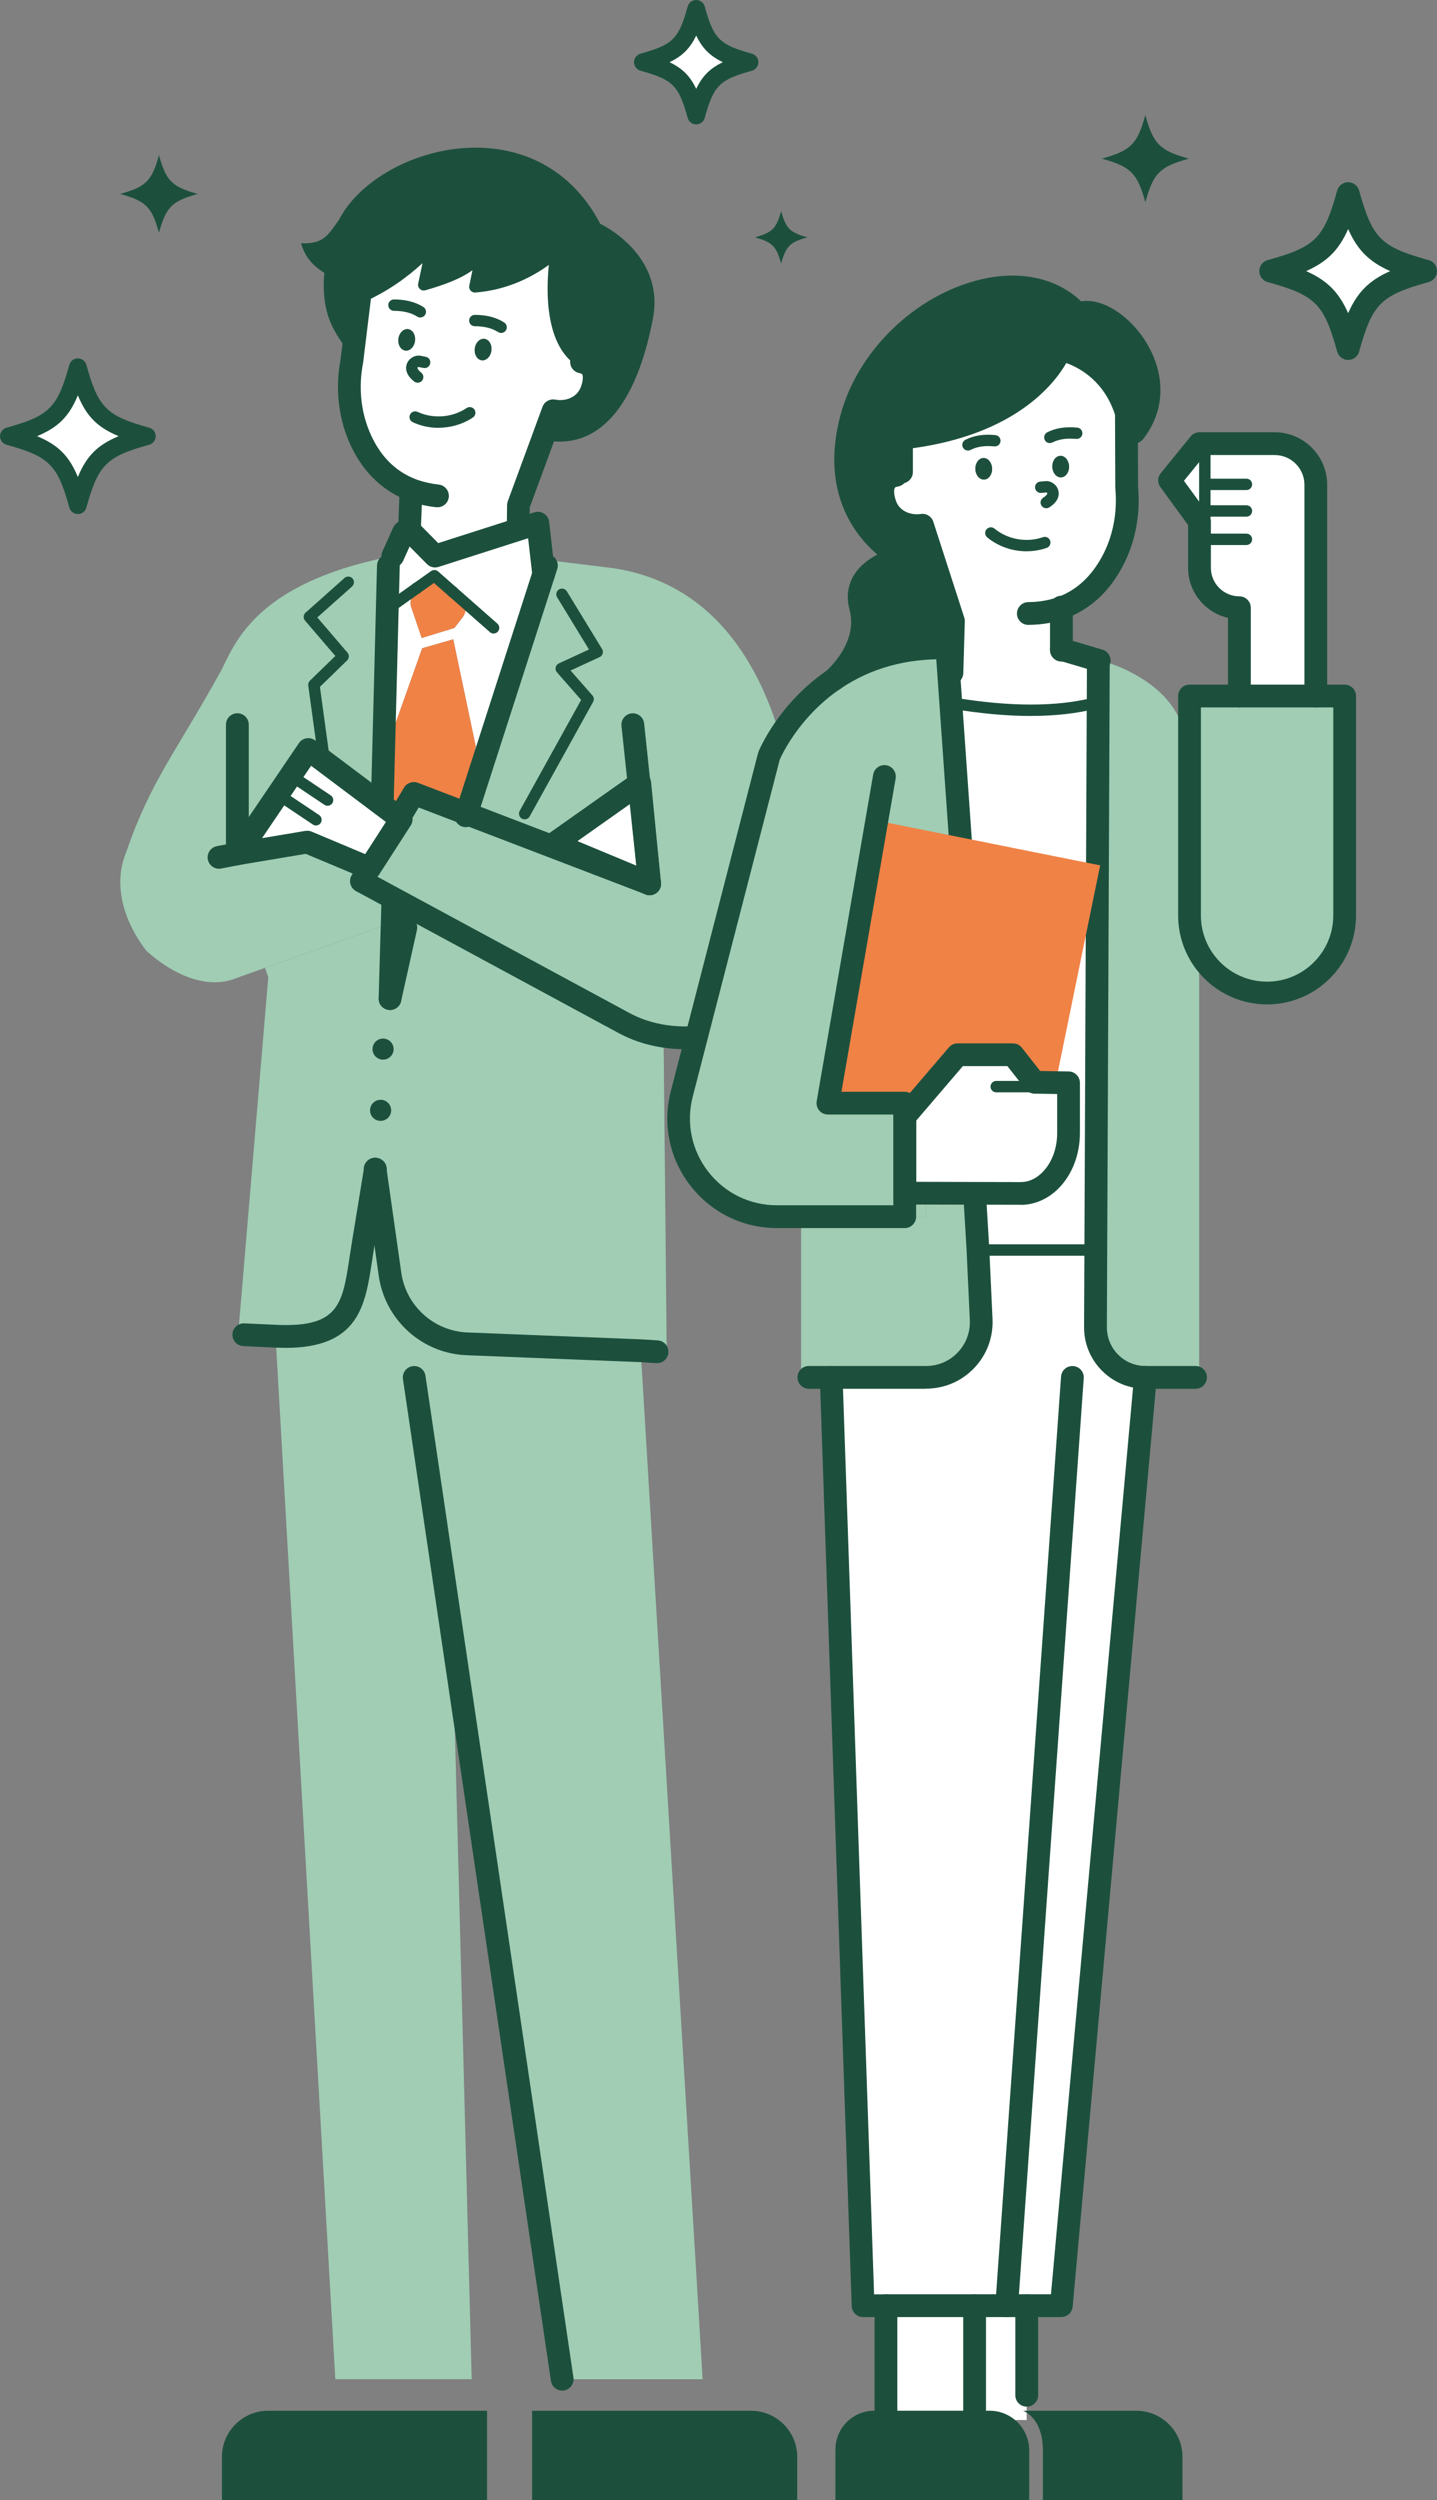<?xml version="1.0" encoding="UTF-8"?>
<svg id="_レイヤー_2" data-name="レイヤー 2" xmlns="http://www.w3.org/2000/svg" viewBox="0 0 315.22 548.24">
  <rect x="0" y="0" width="315.22" height="548.24" fill="#808080" stroke="none"/>
  <defs>
    <style>
      .cls-1 {
        fill: #1d503d;
      }

      .cls-1, .cls-2, .cls-3, .cls-4, .cls-5 {
        stroke-width: 0px;
      }

      .cls-2 {
        fill: #1c503d;
      }

      .cls-3 {
        fill: #a0cdb4;
      }

      .cls-4 {
        fill: #f08246;
      }

      .cls-5 {
        fill: #fff;
      }
    </style>
  </defs>
  <g id="_イラスト" data-name="イラスト">
    <g>
      <g>
        <g>
          <path class="cls-3" d="m102.34,178.43l16.92-52.52.61-1.89,1.14-1.07s13.2,1.6,13.57,1.66c35.34,5.36,42.46,48.56,41.23,80.62-.65,16.7-16.5,24.18-30.26,22.01-3.05-.48-6-1.43-8.65-2.87l-50.37-27.22-7.26-3.92,1.7-2.84.1.04,6.93-10.77-.42-.32,1.8-3.01,12.1,1.82v-.04s.87.32.87.32Zm40.15,15.39l-2.16-22.07-.16.11-18.65,13.18,15,6.17,5.98,2.61Z"/>
          <path class="cls-2" d="m174.88,538.79v9.46h-58.16v-19.59h48.02c5.6,0,10.14,4.54,10.14,10.13Z"/>
          <path class="cls-3" d="m99.24,358.71l4.23,163.03h-29.91l-13.02-227.1.07-1.61h.24c17.03.68,16.83-8.12,18.73-19.76l2.72-16.72,3.24,22.87c1.21,8.51,8.31,14.93,16.89,15.28l38.12,1.51,13.58,225.54h-30.83l-24.08-163.03Z"/>
          <path class="cls-3" d="m82.31,256.55l-2.72,16.72c-1.9,11.64-1.7,20.45-18.73,19.77h-.24s-8.38-.34-8.38-.34l6.61-78.4-.73-2.04,27.92-9.93.13-4.51.37-.68,50.37,27.22c2.66,1.43,5.6,2.39,8.65,2.87h0s.69,69.2.69,69.2l-5.67-.23-38.12-1.51c-8.58-.35-15.69-6.77-16.89-15.28l-3.24-22.87Zm4.02-26.39c.05-1.27-.94-2.34-2.21-2.39-1.27-.05-2.35.93-2.39,2.21-.05,1.27.93,2.34,2.21,2.39,1.27.05,2.34-.93,2.39-2.21Zm-.53,13.42c.04-1.27-.94-2.35-2.21-2.4-1.27-.04-2.34.94-2.39,2.21s.94,2.34,2.21,2.39c1.27.05,2.35-.94,2.4-2.21Z"/>
          <path class="cls-2" d="m131.7,49.1s14.18,6.56,11.54,20.68c-2.78,14.83-9.41,28.69-22.82,26.91l-1.32-.49,2.25-6.13c3.23.61,7.03-.68,8.4-4.33.76-2.02.97-4.29-.38-5.54-.43-.4-1.02-.7-1.8-.85-9.07-5.32-5.51-24.25-5.51-24.25-3.91,3.59-10.32,7.21-17.91,7.79l1.55-7.56c-2.36,3.8-7.83,5.7-12.77,7.12l1.8-8.43c-4.01,3.97-8.46,8.01-15.86,11.27l-1.7,13.89c-1.32-4.57-7.06-7.28-6.03-19.34-3.32-2.11-4.36-4.1-5.11-6.5,5.1.26,6.03-2.04,8.29-5.06,8.26-16.22,43.32-26,57.37.82Z"/>
          <polygon class="cls-5" points="140.34 171.74 142.5 193.81 140.17 171.85 140.34 171.74"/>
          <polygon class="cls-5" points="140.17 171.85 142.5 193.81 136.52 191.2 121.52 185.03 140.17 171.85"/>
          <path class="cls-5" d="m90.31,107.43c-6.19-2.36-9.65-7.2-11.59-11.87-2.13-5.17-2.59-10.89-1.55-16.37l1.7-13.89c7.4-3.26,11.85-7.3,15.86-11.27l-1.8,8.43c4.94-1.42,10.4-3.32,12.77-7.12l-1.55,7.56c7.59-.58,14-4.2,17.91-7.79,0,0-3.56,18.93,5.51,24.25.79.15,1.38.45,1.8.85,1.35,1.25,1.13,3.52.38,5.54-1.38,3.64-5.17,4.94-8.4,4.33l-2.25,6.13-5.36,14.59-.04,3.75.45,1.4-18.7,5.98-5.63-5.69.29-7.32.21-1.49Zm17.48-30.54c.17-1.3-.52-2.45-1.53-2.58-1.01-.13-1.96.82-2.12,2.12-.16,1.3.52,2.45,1.52,2.58,1.01.13,1.96-.82,2.13-2.12Zm-16.75-2.13c.16-1.3-.52-2.45-1.52-2.58-1.01-.13-1.96.82-2.13,2.12s.52,2.45,1.53,2.58c1.01.13,1.96-.82,2.12-2.12Z"/>
          <path class="cls-5" d="m101.98,132.15c-.38-1.15-1.3-2.11-2.66-2.35h-.02s-4.03-3.56-4.03-3.56l-1.14.81c-.99.22-1.97.98-2.73,1.94,0,0,0,0,0,.01-.99,1.25-1.57,2.84-1.24,3.99l2.35,6.92,7.18-2.21,1.86-2.41c.66-.93.78-2.1.44-3.14Zm17.28-6.24l-16.92,52.52-.86-.32,2.88-14.44-4.94-23.47-6.81,1.96-8.12,22.87-.61,10.48,1.32-51.43-.37-1.85c.43-.09.88-.18,1.32-.26l2.37-5.26,1.28-.45,5.63,5.69,18.7-5.98,3.85-1.23,1.27,11.19Z"/>
          <path class="cls-2" d="m106.27,74.31c1.02.13,1.7,1.28,1.53,2.58-.16,1.3-1.12,2.24-2.13,2.12-1-.13-1.69-1.28-1.52-2.58.16-1.3,1.11-2.25,2.12-2.12Z"/>
          <path class="cls-2" d="m106.84,528.66v19.59h-58.16v-9.46c0-5.59,4.54-10.13,10.14-10.13h48.02Z"/>
          <polygon class="cls-4" points="99.42 140.19 104.36 163.66 101.48 178.1 90.77 174 89.38 176.32 83.88 175.5 84.49 165.02 92.61 142.15 99.42 140.19"/>
          <path class="cls-4" d="m101.98,132.15c.34,1.04.22,2.21-.44,3.14l-1.86,2.41-7.18,2.21-2.35-6.92c-.33-1.15.26-2.74,1.24-3.99,0,0,0,0,0-.01l2.73-1.94c.33-.08.67-.1.99-.04l4.18,2.77h.02s2.66,2.36,2.66,2.36Z"/>
          <path class="cls-1" d="m101.98,132.15l-2.66-2.35c1.36.24,2.29,1.2,2.66,2.35Z"/>
          <polygon class="cls-1" points="101.48 178.1 101.48 178.14 89.38 176.32 90.77 174 101.48 178.1"/>
          <path class="cls-5" d="m99.3,129.79l-4.18-2.77c-.32-.06-.66-.04-.99.04l1.14-.81,4.03,3.55Z"/>
          <path class="cls-1" d="m94.13,127.05l-2.73,1.94c.76-.96,1.74-1.71,2.73-1.94Z"/>
          <path class="cls-2" d="m89.52,72.18c1,.13,1.69,1.28,1.52,2.58-.16,1.3-1.11,2.24-2.12,2.12-1.01-.13-1.69-1.29-1.53-2.58s1.12-2.24,2.13-2.12Z"/>
          <polygon class="cls-5" points="89.38 176.32 87.58 179.33 83.38 176.17 83.88 175.5 89.38 176.32"/>
          <polygon class="cls-5" points="88 179.65 81.07 190.41 80.98 190.38 87.58 179.33 88 179.65"/>
          <polygon class="cls-5" points="71.17 167.01 83.38 176.17 87.58 179.33 80.98 190.38 67.37 184.67 52.36 187.18 52.13 187.22 67.64 164.36 71.17 167.01"/>
          <path class="cls-3" d="m71.17,167.01l-3.52-2.65-15.51,22.86.23-.04,15.01-2.52,13.61,5.71-1.7,2.84,7.26,3.92-.37.68-.13,4.51-27.92,9.93-6.1,2.17c-6.72,2.85-14.37-.93-19.8-5.81,0,0-9.25-10.65-4.47-21.94,5.29-15.46,11.07-22.03,20.84-39.79,3.13-6.31,7.92-18.82,36.25-24.68l.37,1.85-1.32,51.43-.51.68-12.21-9.17Z"/>
          <path class="cls-2" d="m84.12,227.76c1.27.05,2.26,1.12,2.21,2.39s-1.12,2.26-2.39,2.21c-1.27-.05-2.26-1.12-2.21-2.39.04-1.27,1.12-2.26,2.39-2.21Z"/>
          <path class="cls-2" d="m83.58,241.18c1.27.05,2.26,1.13,2.21,2.4-.05,1.27-1.13,2.26-2.4,2.21-1.27-.05-2.26-1.12-2.21-2.39s1.13-2.26,2.39-2.21Z"/>
        </g>
        <g>
          <path class="cls-2" d="m95.97,111.24c-.09,0-.18,0-.27-.01-1.98-.21-3.86-.62-5.59-1.22l-.64-.23c-5.89-2.25-10.39-6.83-13.05-13.26-2.27-5.48-2.85-11.61-1.71-17.71l1.69-13.81c.17-1.37,1.41-2.34,2.78-2.18,1.37.17,2.34,1.41,2.18,2.78l-1.7,13.89c0,.05-.02.11-.03.16-.99,5.18-.5,10.35,1.4,14.95,2.16,5.21,5.58,8.74,10.17,10.49l.56.2c1.35.46,2.86.79,4.47.97,1.37.15,2.36,1.38,2.22,2.75-.14,1.28-1.22,2.23-2.48,2.23Z"/>
          <path class="cls-2" d="m92.21,69.63c-.23,0-.46-.06-.67-.19-1.36-.86-2.99-1.26-5.13-1.28-.69,0-1.24-.57-1.24-1.26,0-.69.58-1.24,1.26-1.24,2.59.02,4.7.56,6.44,1.66.58.37.76,1.14.39,1.72-.24.38-.64.58-1.06.58Z"/>
          <path class="cls-2" d="m109.93,73.01c-.23,0-.46-.06-.67-.19-1.36-.86-2.98-1.27-5.11-1.28-.69,0-1.25-.56-1.24-1.25,0-.69.56-1.24,1.25-1.24h0c2.58,0,4.69.55,6.44,1.67.58.37.75,1.14.38,1.72-.24.37-.64.58-1.05.58Z"/>
          <path class="cls-2" d="m96.2,93.82c-1.94,0-3.88-.4-5.65-1.23-.63-.29-.9-1.03-.61-1.66.29-.63,1.03-.9,1.66-.61,3.42,1.59,7.64,1.26,10.75-.84.57-.38,1.35-.23,1.73.34.38.57.23,1.35-.34,1.73-2.22,1.49-4.89,2.26-7.56,2.26Z"/>
          <path class="cls-2" d="m91.62,83.93c-.27,0-.54-.09-.77-.27-2.25-1.76-1.82-3.43-1.53-4.06.51-1.12,1.77-1.8,2.94-1.58l1.13.22c.68.13,1.12.79.98,1.47-.13.68-.79,1.12-1.47.98l-1.13-.22s-.17.09-.19.18c-.03.11.12.51.81,1.05.54.43.64,1.21.21,1.75-.25.31-.61.48-.98.48Z"/>
          <path class="cls-2" d="m142.5,196.31c-1.26,0-2.34-.95-2.48-2.23l-3.69-34.9c-.15-1.37.85-2.6,2.22-2.75,1.38-.14,2.6.85,2.75,2.22l3.69,34.9c.15,1.37-.85,2.6-2.22,2.75-.09,0-.18.01-.27.01Z"/>
          <path class="cls-2" d="m102.19,181.4c-.25,0-.51-.04-.77-.12-1.31-.42-2.03-1.83-1.61-3.14l17.68-54.89c.42-1.31,1.83-2.03,3.14-1.61,1.31.42,2.03,1.83,1.61,3.14l-17.68,54.88c-.34,1.06-1.32,1.73-2.38,1.73Z"/>
          <path class="cls-2" d="m113.69,117.05h-.03c-1.38-.02-2.48-1.15-2.47-2.53l.04-3.75c0-.28.06-.57.15-.83l7.62-20.72c.42-1.15,1.61-1.82,2.81-1.59,2.05.39,4.68-.31,5.6-2.76.58-1.55.5-2.61.26-2.83-.1-.09-.3-.17-.56-.22-1.36-.25-2.25-1.56-2-2.91.25-1.36,1.55-2.25,2.91-2,1.21.23,2.24.72,3.05,1.47,1.93,1.8,2.3,4.8,1.01,8.24-1.61,4.27-5.48,6.04-9.05,6.09l-6.82,18.54-.04,3.32c-.02,1.37-1.13,2.47-2.5,2.47Z"/>
          <path class="cls-2" d="m89.82,118.74s-.07,0-.1,0c-1.38-.05-2.45-1.21-2.4-2.59l.29-7.32c.05-1.38,1.21-2.46,2.59-2.4,1.38.05,2.45,1.21,2.4,2.59l-.29,7.32c-.05,1.34-1.16,2.4-2.49,2.4Z"/>
          <path class="cls-2" d="m86.16,124.45c-.34,0-.69-.07-1.02-.22-1.26-.57-1.82-2.04-1.25-3.3l2.37-5.26c.57-1.26,2.04-1.82,3.3-1.25,1.26.57,1.82,2.04,1.25,3.3l-2.37,5.26c-.42.92-1.33,1.47-2.28,1.47Z"/>
          <path class="cls-2" d="m48.04,190.51c-1.17,0-2.22-.83-2.45-2.03-.26-1.35.63-2.66,1.98-2.92l4.32-.83c1.35-.26,2.66.63,2.92,1.98.26,1.35-.63,2.66-1.98,2.92l-4.32.83c-.16.03-.32.05-.48.05Z"/>
          <path class="cls-2" d="m85.55,221.48s-.05,0-.07,0c-1.38-.04-2.46-1.19-2.42-2.57l.61-21.16c.04-1.38,1.19-2.47,2.57-2.42,1.38.04,2.46,1.19,2.42,2.57l-.61,21.16c-.04,1.35-1.15,2.43-2.49,2.43Z"/>
          <path class="cls-2" d="m62.57,295.57c-.59,0-1.19-.01-1.81-.04h-.22s-7.17-.34-7.17-.34c-1.38-.06-2.44-1.23-2.38-2.61.06-1.38,1.23-2.45,2.61-2.38l7.33.34c13.42.53,14.2-4.61,15.75-14.84.14-.92.28-1.87.44-2.83l2.76-16.91c.24-1.36,1.53-2.27,2.89-2.03,1.36.24,2.27,1.53,2.03,2.89l-.03.17-2.72,16.69c-.15.95-.29,1.87-.43,2.78-1.49,9.83-2.89,19.12-19.04,19.12Z"/>
          <path class="cls-2" d="m85.56,221.48c-.18,0-.36-.02-.55-.06-1.35-.3-2.19-1.63-1.89-2.98l3.47-15.58c.3-1.35,1.64-2.19,2.98-1.89,1.35.3,2.19,1.63,1.89,2.98l-3.47,15.58c-.26,1.16-1.29,1.95-2.43,1.95Z"/>
          <path class="cls-2" d="m144.14,298.93c-.05,0-.11,0-.16,0l-3.57-.23-38.06-1.51c-9.79-.39-17.89-7.72-19.27-17.42l-3.27-23.08c-.17-1.37.79-2.62,2.16-2.79,1.37-.17,2.62.79,2.79,2.16l.02.18,3.24,22.83c1.04,7.31,7.15,12.83,14.52,13.13l38.12,1.51,3.63.23c1.38.09,2.42,1.27,2.33,2.65-.08,1.32-1.18,2.34-2.49,2.34Z"/>
          <path class="cls-2" d="m83.88,177.99s-.04,0-.07,0c-1.38-.04-2.47-1.18-2.43-2.56l1.32-51.43c.04-1.38,1.18-2.47,2.56-2.43,1.38.04,2.47,1.18,2.43,2.56l-1.32,51.43c-.04,1.36-1.15,2.43-2.49,2.43Z"/>
          <path class="cls-2" d="m71.17,168.25c-.61,0-1.15-.45-1.24-1.08l-2.31-16.84c-.05-.39.08-.79.37-1.07l5.57-5.41-6.65-7.76c-.44-.52-.39-1.29.12-1.74l8.54-7.6c.51-.46,1.3-.41,1.76.1s.41,1.3-.1,1.76l-7.62,6.79,6.61,7.72c.43.5.4,1.25-.08,1.71l-5.96,5.79,2.22,16.22c.09.68-.38,1.31-1.07,1.41-.06,0-.11.01-.17.01Z"/>
          <path class="cls-2" d="m115.09,179.68c-.21,0-.41-.05-.6-.16-.6-.33-.82-1.09-.49-1.7l13.48-24.33-5.31-6.06c-.26-.3-.36-.7-.28-1.08s.34-.71.7-.87l6.61-3.05-6.99-11.45c-.36-.59-.17-1.36.41-1.72.59-.36,1.36-.17,1.72.41l7.73,12.65c.19.3.23.67.13,1.01-.1.34-.35.62-.67.77l-6.37,2.94,4.79,5.46c.35.4.41.97.15,1.43l-13.91,25.1c-.23.41-.65.64-1.09.64Z"/>
          <path class="cls-2" d="m85.57,134.38c-.39,0-.78-.18-1.02-.53-.4-.56-.27-1.34.3-1.74l5.82-4.13c.56-.4,1.34-.27,1.74.3.4.56.27,1.34-.3,1.74l-5.82,4.13c-.22.16-.47.23-.72.23Z"/>
          <path class="cls-2" d="m99.3,131.04c-.29,0-.59-.1-.82-.31l-3.29-2.89-3.06,2.17c-.56.4-1.34.27-1.74-.3-.4-.56-.27-1.34.3-1.74l3.87-2.74c.47-.33,1.11-.3,1.55.08l4.03,3.55c.52.46.57,1.24.11,1.76-.25.28-.59.42-.94.42Z"/>
          <path class="cls-2" d="m108.28,138.93c-.29,0-.59-.1-.82-.31l-8.96-7.88c-.52-.46-.57-1.24-.11-1.76.46-.52,1.25-.57,1.76-.11l8.95,7.88c.52.46.57,1.24.11,1.76-.25.28-.59.42-.94.42Z"/>
          <path class="cls-2" d="m119.26,128.41c-1.25,0-2.33-.94-2.48-2.21l-.93-8.17-19.65,6.29c-.89.29-1.87.05-2.54-.62l-5.63-5.69c-.97-.98-.96-2.56.02-3.53.98-.97,2.56-.96,3.53.02l4.55,4.6,21.09-6.75c.71-.23,1.49-.12,2.12.28.63.41,1.04,1.07,1.12,1.81l1.27,11.19c.16,1.37-.83,2.61-2.2,2.76-.1.01-.19.02-.29.02Z"/>
          <path class="cls-2" d="m99.32,131.05c-.24,0-.48-.07-.69-.21-.57-.38-.74-1.17-.36-1.74s1.15-.74,1.72-.35h.02c.57.4.73,1.17.35,1.75-.24.36-.64.56-1.04.56Z"/>
          <path class="cls-2" d="m91.39,130.25c-.69,0-1.25-.56-1.25-1.25,0-.19.04-.37.12-.54.2-.43.63-.72,1.13-.72.69,0,1.25.56,1.25,1.25,0,.19-.04.37-.12.54-.2.43-.63.72-1.13.72Z"/>
          <path class="cls-2" d="m150.3,230.09c-1.71,0-3.43-.13-5.14-.4-3.4-.53-6.58-1.59-9.45-3.14l-57.62-31.14c-.6-.32-1.04-.88-1.22-1.54-.18-.66-.08-1.36.27-1.94l1.7-2.84c.71-1.18,2.24-1.57,3.42-.86,1.18.71,1.57,2.24.86,3.42l-.36.6,55.33,29.9c2.37,1.28,5.01,2.15,7.85,2.6,7.47,1.18,15.07-.71,20.35-5.04,4.37-3.59,6.8-8.64,7.03-14.6.05-1.38,1.2-2.45,2.59-2.4,1.38.05,2.45,1.21,2.4,2.59-.29,7.43-3.35,13.74-8.85,18.26-5.13,4.22-12.03,6.52-19.16,6.52Z"/>
          <path class="cls-2" d="m142.5,196.31c-.3,0-.6-.05-.89-.17l-49.77-19.06-2.11,3.53c-.71,1.18-2.24,1.57-3.42.86-1.18-.71-1.57-2.24-.87-3.42l3.19-5.34c.62-1.04,1.9-1.48,3.04-1.05l51.73,19.82c1.29.49,1.93,1.94,1.44,3.22-.38.99-1.33,1.6-2.33,1.6Z"/>
          <path class="cls-2" d="m81.07,192.91c-.3,0-.6-.05-.9-.17l-.1-.04-13.01-5.46-14.54,2.44c-.98.16-1.97-.28-2.5-1.12s-.52-1.92.04-2.74l15.51-22.86c.38-.57.98-.95,1.66-1.06.67-.11,1.36.06,1.91.47l19.94,14.97s0,0,0,0l.42.32c1.04.79,1.3,2.25.6,3.35l-6.93,10.77c-.47.73-1.27,1.15-2.1,1.15Zm-13.7-10.74c.33,0,.66.07.97.19l11.77,4.94,4.54-7.05-16.41-12.32-10.76,15.87,9.48-1.59c.14-.02.27-.03.41-.03Z"/>
          <path class="cls-2" d="m142.5,196.31c-.34,0-.68-.07-1-.21l-5.98-2.61-14.95-6.15c-.84-.35-1.43-1.12-1.53-2.03-.1-.91.3-1.79,1.04-2.32l18.85-13.31c.73-.5,1.67-.57,2.46-.2s1.34,1.14,1.43,2.02l2.16,22.07c.09.88-.3,1.74-1.02,2.26-.43.32-.95.48-1.47.48Zm-15.83-11.86l12.93,5.38-1.33-13.57-11.6,8.2Z"/>
          <path class="cls-2" d="m71.85,176.7c-.24,0-.48-.07-.69-.21l-7.53-5.04c-.57-.38-.73-1.16-.34-1.73.38-.57,1.16-.73,1.73-.34l7.53,5.04c.57.38.73,1.16.34,1.73-.24.36-.64.55-1.04.55Z"/>
          <path class="cls-2" d="m69.31,181.02c-.24,0-.48-.07-.69-.21l-7.53-5.04c-.57-.38-.73-1.16-.34-1.73.38-.57,1.16-.73,1.73-.34l7.53,5.04c.57.38.73,1.16.34,1.73-.24.36-.64.55-1.04.55Z"/>
          <path class="cls-2" d="m123.32,524.24c-1.22,0-2.28-.89-2.47-2.13l-32.46-219.69c-.2-1.36.74-2.63,2.1-2.83,1.37-.2,2.63.74,2.84,2.1l32.46,219.69c.2,1.36-.74,2.63-2.11,2.84-.12.02-.25.03-.37.03Z"/>
          <path class="cls-2" d="m127.58,80.61c-.21,0-.43-.06-.63-.17-7.42-4.35-7.16-16.5-6.55-22.35-3.31,2.42-8.85,5.5-16.14,6.06-.39.03-.77-.13-1.03-.42s-.37-.69-.29-1.08l.7-3.39c-2.8,2.02-6.55,3.31-10.34,4.4-.42.12-.88.01-1.2-.29-.32-.3-.46-.74-.37-1.17l.95-4.48c-3.39,3.08-7.44,6.13-13.29,8.71-.63.28-1.37,0-1.65-.64s0-1.37.64-1.65c7.24-3.19,11.62-7.19,15.48-11.01.39-.39.99-.47,1.48-.21.48.26.74.82.62,1.36l-1.36,6.37c4.3-1.35,8.25-3.09,10.05-5.97.32-.51.96-.72,1.52-.5.56.22.88.82.76,1.41l-1.21,5.88c5.64-.8,11.33-3.46,15.5-7.28.4-.36.98-.43,1.45-.17.47.26.72.79.62,1.32-.03.18-3.29,18.13,4.92,22.95.59.35.79,1.11.45,1.71-.23.4-.65.62-1.08.62Z"/>
        </g>
        <path class="cls-2" d="m52.07,189.2c-1.38,0-2.5-1.12-2.5-2.5v-27.79c0-1.38,1.12-2.5,2.5-2.5s2.5,1.12,2.5,2.5v27.79c0,1.38-1.12,2.5-2.5,2.5Z"/>
      </g>
      <g>
        <g>
          <path class="cls-3" d="m294.96,152.63v48.12c0,9.4-7.62,17.01-17.01,17.01-5.87,0-11.05-2.97-14.11-7.5-1.83-2.72-2.91-5.99-2.91-9.51v-48.12h34.02Z"/>
          <path class="cls-5" d="m288.64,106.31v46.32h-16.76v-19.36c-4.83,0-8.75-3.92-8.75-8.75v-10.18l-6.56-8.98,6.56-8.06h16.5c4.98,0,9.01,4.04,9.01,9.02Z"/>
          <path class="cls-3" d="m263.05,210.26v91.79h-12.58c-6.08,0-10.99-4.94-10.97-11.02l.07-16.91.52-119.94.04-8.99.2-.68,1.1.32s17.5,4.27,18.71,18.21v37.7c0,3.52,1.07,6.8,2.91,9.51Z"/>
          <path class="cls-5" d="m220.83,505.63h-31.5l-6.99-203.57h20.82c6.89,0,12.4-5.76,12.08-12.66l-.7-15.19,1.91-.09h23.92l-.07,16.91c-.02,6.09,4.89,11.02,10.97,11.02l-18.44,203.57h-12Z"/>
          <path class="cls-2" d="m207.72,142.08c-10.74-.28-18.87,2.88-24.85,6.96.81-.71,8.19-7.48,5.89-15.97-2.28-8.43,8.99-10.78,8.99-10.78,0,0-16.93-8.14-11.02-30.52,6.16-23.3,36.49-37.62,49.69-22.85,6.31-3.36,22.57,12.58,12.36,25.83h-1.68s-.01-4.14-.01-4.14h0c-3.66-12.13-14.52-13.97-14.52-13.97,0,0-6,16.29-34.83,19.43v7.44l-1.2.71c-.79.12-1.39.39-1.83.77-1.4,1.2-1.27,3.47-.6,5.52,1.23,3.7,4.97,5.14,8.23,4.66l6.79,21.01-.16,5.55v.39s-.17,0-.17,0c-.37-.01-.74-.03-1.1-.04Z"/>
          <path class="cls-5" d="m232.83,133.3v8.76l8.3,2.45-.2.68-.04,8.99h-.64c-9.29,2.33-19.99,1.89-31.44,0h-.24s-.85-12.1-.85-12.1c.36,0,.73.02,1.1.04h.15s.01-.38.01-.38l.16-5.55-6.79-21.01c-3.25.49-7-.96-8.23-4.66-.68-2.05-.8-4.32.6-5.52.44-.38,1.04-.65,1.83-.77l1.2-.71v-7.44c28.83-3.14,34.83-19.43,34.83-19.43,0,0,10.85,1.84,14.52,13.97h0v4.14s.06,12.2.06,12.2c.5,5.56-.51,11.21-3.13,16.14-2.19,4.1-5.68,8.21-11.19,10.21Zm-.09-28.62c1.02-.03,1.81-1.11,1.77-2.42-.04-1.3-.89-2.34-1.91-2.31s-1.8,1.11-1.77,2.41c.04,1.31.89,2.35,1.91,2.32Zm-16.87.49c1.01-.03,1.8-1.11,1.77-2.41-.04-1.31-.89-2.35-1.91-2.32-1.02.03-1.81,1.11-1.77,2.42.03,1.3.88,2.34,1.91,2.31Z"/>
          <path class="cls-5" d="m240.89,154.18l-.52,119.94h-23.92l-1.91.09-.74-16.11h0s15.56-5.39,15.56-5.39l-8.1-24.31-3.84,3.55,9.57-37.28-15.86-4.07h0s-2.55-36.39-2.55-36.39h.24c11.45,1.88,22.15,2.32,31.44-.01h.64Z"/>
          <path class="cls-2" d="m234.51,102.27c.04,1.31-.76,2.39-1.77,2.42s-1.87-1.01-1.91-2.32c-.03-1.3.76-2.38,1.77-2.41s1.87,1.01,1.91,2.31Z"/>
          <path class="cls-2" d="m217.63,102.76c.04,1.3-.76,2.38-1.77,2.41-1.02.03-1.88-1.01-1.91-2.31-.04-1.31.75-2.39,1.77-2.42,1.02-.03,1.87,1.01,1.91,2.32Z"/>
          <path class="cls-3" d="m215.24,289.4c.32,6.89-5.19,12.66-12.08,12.66h-27.43v-35.24h27.38v-22.02h.45v16.85l10.24-3.55.74,16.11.7,15.19Z"/>
          <polygon class="cls-5" points="220.83 505.63 213.79 505.63 194.34 505.63 194.34 528.66 194.34 530.69 221.15 530.69 225.21 530.69 225.21 505.63 220.83 505.63"/>
          <path class="cls-3" d="m191.42,185.53l-9.76,56.39h21.44v24.89h-32.65c-14.09,0-24.39-13.3-20.87-26.94l19.12-74.08s3.91-9.7,14.08-16.69c.03-.02.05-.04.07-.06,5.98-4.08,14.11-7.24,24.85-6.96l.85,12.11,2.55,36.39h0s-19.71-5.06-19.71-5.06Z"/>
          <path class="cls-2" d="m225.77,548.24h-42.51v-11.07c0-4.71,3.81-8.52,8.52-8.52h25.28c4.81,0,8.71,3.9,8.71,8.71v10.88Z"/>
          <path class="cls-2" d="m259.39,538.79v9.46h-30.62v-10.84c0-7.38-4.37-8.75-4.37-8.75h24.86c5.6,0,10.13,4.54,10.13,10.13Z"/>
        </g>
        <g>
          <path class="cls-2" d="m225.58,137.04c-1.37,0-2.49-1.1-2.5-2.48-.01-1.38,1.1-2.51,2.48-2.52,1.59-.01,3.13-.19,4.57-.53.63-.15,1.25-.34,1.83-.55,4.14-1.5,7.45-4.54,9.85-9.04,2.34-4.39,3.32-9.49,2.85-14.75,0-.07,0-.14-.01-.21l-.06-16.34c0-1.38,1.11-2.5,2.49-2.51,1.41-.03,2.5,1.11,2.51,2.49l.06,16.24c.54,6.19-.65,12.22-3.43,17.43-3,5.62-7.22,9.45-12.55,11.38-.76.28-1.57.52-2.4.72-1.81.43-3.72.65-5.68.66h-.02Z"/>
          <path class="cls-2" d="m230.3,97.17c-.46,0-.9-.25-1.12-.69-.31-.62-.06-1.37.55-1.68,1.86-.94,3.95-1.27,6.57-1.03.69.06,1.19.67,1.13,1.35-.06.69-.67,1.19-1.35,1.13-2.13-.19-3.79.06-5.22.78-.18.09-.37.13-.56.13Z"/>
          <path class="cls-2" d="m212.33,98.8c-.46,0-.89-.25-1.11-.68-.31-.61-.07-1.37.55-1.68,1.86-.94,4.01-1.28,6.58-1.03.69.07,1.19.68,1.12,1.36-.07.69-.67,1.19-1.36,1.12-2.11-.2-3.77.04-5.21.78-.18.09-.37.14-.56.14Z"/>
          <path class="cls-2" d="m225.21,120.9c-3.12,0-6.24-1.06-8.65-3.05-.53-.44-.61-1.23-.17-1.76.44-.53,1.23-.61,1.76-.17,2.9,2.39,7.07,3.13,10.62,1.88.65-.23,1.36.11,1.59.76s-.11,1.36-.76,1.59c-1.41.49-2.89.74-4.38.74Z"/>
          <path class="cls-2" d="m229.5,111.45c-.41,0-.82-.2-1.05-.58-.37-.58-.2-1.35.38-1.72.74-.47.93-.86.91-.97-.02-.08-.15-.18-.22-.19l-1.11.1c-.69.06-1.29-.44-1.36-1.13-.06-.69.45-1.29,1.13-1.35l1.15-.1c1.18-.11,2.37.69,2.77,1.86.23.66.49,2.36-1.92,3.89-.21.13-.44.2-.67.2Z"/>
          <path class="cls-2" d="m208.81,150.05s-.05,0-.07,0c-1.38-.04-2.46-1.19-2.42-2.57l.32-10.93-6.08-18.8c-3.57-.19-7.37-2.11-8.8-6.44-1.16-3.49-.67-6.48,1.34-8.2.82-.71,1.86-1.16,3.09-1.35,1.36-.2,2.63.74,2.84,2.1.2,1.36-.74,2.63-2.1,2.84-.31.05-.5.13-.57.19-.26.22-.38,1.27.14,2.85.82,2.48,3.42,3.28,5.49,2.97,1.21-.18,2.37.54,2.74,1.7l6.79,21.01c.09.27.13.56.12.84l-.33,11.36c-.04,1.35-1.15,2.43-2.49,2.43Z"/>
          <path class="cls-2" d="m232.83,145.07c-1.38,0-2.5-1.12-2.5-2.5v-9.43c0-1.38,1.12-2.5,2.5-2.5s2.5,1.12,2.5,2.5v9.43c0,1.38-1.12,2.5-2.5,2.5Z"/>
          <path class="cls-2" d="m288.64,155.13c-1.38,0-2.5-1.12-2.5-2.5v-46.32c0-3.6-2.92-6.52-6.52-6.52h-15.31l-4.6,5.65,5.43,7.43c.31.43.48.94.48,1.47v10.18c0,3.45,2.8,6.25,6.25,6.25,1.38,0,2.5,1.12,2.5,2.5v19.36c0,1.38-1.12,2.5-2.5,2.5s-2.5-1.12-2.5-2.5v-17.14c-5-1.14-8.75-5.62-8.75-10.97v-9.37l-6.08-8.33c-.67-.92-.64-2.17.08-3.05l6.56-8.06c.47-.58,1.19-.92,1.94-.92h16.5c6.35,0,11.51,5.17,11.51,11.52v46.32c0,1.38-1.12,2.5-2.5,2.5Z"/>
          <path class="cls-2" d="m277.95,220.26c-6.5,0-12.54-3.21-16.18-8.6-2.18-3.23-3.33-7-3.33-10.91v-48.12c0-1.38,1.12-2.5,2.5-2.5h34.02c1.38,0,2.5,1.12,2.5,2.5v48.12c0,10.76-8.75,19.51-19.51,19.51Zm-14.52-65.13v45.62c0,2.91.86,5.71,2.48,8.12,2.7,4.01,7.2,6.4,12.04,6.4,8,0,14.52-6.51,14.52-14.52v-45.62h-29.03Z"/>
          <path class="cls-2" d="m211.12,193.08c-1.3,0-2.4-1.01-2.49-2.32l-3.41-48.5c0-.06,0-.12,0-.18,0-1.38,1.12-2.52,2.5-2.52s2.47,1.07,2.5,2.42l3.4,48.42c.1,1.38-.94,2.57-2.32,2.67-.06,0-.12,0-.18,0Z"/>
          <path class="cls-2" d="m197.75,106.02c-1.38,0-2.5-1.12-2.5-2.5v-7.44c0-1.27.96-2.34,2.23-2.48,26.74-2.91,32.53-17.22,32.77-17.83.43-1.11,1.58-1.78,2.75-1.58.51.09,12.43,2.25,16.49,15.71.4,1.32-.35,2.71-1.67,3.11-1.32.4-2.71-.35-3.11-1.67-2.34-7.75-7.94-10.7-10.81-11.73-2.67,4.66-11.21,15.61-33.65,18.68v5.23c0,1.38-1.12,2.5-2.5,2.5Z"/>
          <path class="cls-2" d="m182.87,151.54c-.69,0-1.38-.29-1.87-.85-.91-1.03-.81-2.61.22-3.52.72-.64,7.03-6.45,5.14-13.44-.74-2.75-.41-5.38.96-7.61,1.28-2.09,3.27-3.54,5.13-4.51-5.11-4.37-12.49-13.91-8.11-30.47,3.73-14.13,16.36-26.4,30.71-29.84,8.75-2.1,16.7-.35,22.11,4.78,3.7-.63,8.46,1.71,12.27,6.22,4.78,5.66,8,15.33,1.35,23.97-.84,1.09-2.41,1.3-3.5.45-1.09-.84-1.3-2.41-.45-3.5,4.84-6.28,2.55-13.26-1.2-17.7-3.25-3.85-6.8-5.05-8.01-4.4-1.02.54-2.27.32-3.04-.54-5.66-6.33-13.94-5.5-18.37-4.43-10.67,2.56-23.38,12.4-27.05,26.26-5.29,20.02,9.08,27.34,9.69,27.64.96.47,1.51,1.5,1.38,2.56-.13,1.06-.92,1.92-1.96,2.13-1.36.29-5.23,1.58-6.7,4-.65,1.06-.77,2.26-.39,3.69,2.68,9.91-5.69,17.64-6.65,18.49-.47.42-1.06.62-1.65.62Z"/>
          <path class="cls-2" d="m194.34,508.12h-5.01c-1.35,0-2.45-1.07-2.5-2.41l-6.99-203.57c-.05-1.38,1.03-2.53,2.41-2.58,1.39-.04,2.53,1.03,2.58,2.41l6.91,201.16h2.6c1.38,0,2.5,1.12,2.5,2.5s-1.12,2.5-2.5,2.5Z"/>
          <path class="cls-2" d="m232.83,508.12h-7.62c-1.38,0-2.5-1.12-2.5-2.5s1.12-2.5,2.5-2.5h5.33l18.23-201.3c.12-1.37,1.35-2.38,2.71-2.26,1.37.12,2.39,1.34,2.26,2.71l-18.44,203.57c-.12,1.29-1.2,2.27-2.49,2.27Z"/>
          <path class="cls-2" d="m220.83,508.12c-.06,0-.12,0-.18,0-1.38-.1-2.41-1.29-2.31-2.67l14.41-203.57c.1-1.38,1.29-2.41,2.67-2.31,1.38.1,2.41,1.29,2.31,2.67l-14.41,203.57c-.09,1.32-1.19,2.32-2.49,2.32Z"/>
          <path class="cls-2" d="m241.13,147.35c-.23,0-.47-.03-.71-.1l-8.3-2.45c-1.32-.39-2.08-1.78-1.69-3.1.39-1.32,1.78-2.08,3.1-1.69l8.3,2.45c1.32.39,2.08,1.78,1.69,3.1-.32,1.09-1.32,1.79-2.39,1.79Z"/>
          <path class="cls-2" d="m262.25,304.55h-10.98c-3.61,0-6.99-1.41-9.54-3.96-2.55-2.56-3.94-5.95-3.93-9.57l.63-145.84c0-1.38,1.14-2.47,2.51-2.49,1.38,0,2.49,1.13,2.49,2.51l-.63,145.84c0,2.27.87,4.41,2.47,6.02,1.6,1.61,3.73,2.49,6,2.49h10.98c1.38,0,2.5,1.12,2.5,2.5s-1.12,2.5-2.5,2.5Z"/>
          <path class="cls-2" d="m194.34,533.18c-1.38,0-2.5-1.12-2.5-2.5v-25.06c0-1.38,1.12-2.5,2.5-2.5h30.88c1.38,0,2.5,1.12,2.5,2.5v19.64c0,1.38-1.12,2.5-2.5,2.5s-2.5-1.12-2.5-2.5v-17.14h-25.88v22.57c0,1.38-1.12,2.5-2.5,2.5Z"/>
          <path class="cls-2" d="m213.79,531.15c-1.38,0-2.5-1.12-2.5-2.5v-23.03c0-1.38,1.12-2.5,2.5-2.5s2.5,1.12,2.5,2.5v23.03c0,1.38-1.12,2.5-2.5,2.5Z"/>
          <path class="cls-2" d="m226.17,157.01c-5.29,0-11.11-.53-17.56-1.6-.68-.11-1.14-.75-1.03-1.44.11-.68.76-1.14,1.44-1.03,12.59,2.08,22.71,2.09,30.93.02.67-.17,1.35.24,1.51.91s-.24,1.35-.91,1.51c-4.3,1.08-9.07,1.62-14.39,1.62Z"/>
          <path class="cls-2" d="m203.15,304.55h-25.72c-1.38,0-2.5-1.12-2.5-2.5s1.12-2.5,2.5-2.5h25.72c2.65,0,5.11-1.05,6.94-2.97,1.83-1.92,2.77-4.43,2.65-7.08l-.7-15.19-.74-12.45c-.08-1.38.97-2.56,2.34-2.64,1.38-.08,2.56.97,2.64,2.34l.74,12.48.7,15.22c.18,4.02-1.25,7.84-4.03,10.75-2.78,2.91-6.53,4.51-10.55,4.51Z"/>
          <path class="cls-2" d="m240.25,275.37h-23.8c-.69,0-1.25-.56-1.25-1.25s.56-1.25,1.25-1.25h23.8c.69,0,1.25.56,1.25,1.25s-.56,1.25-1.25,1.25Z"/>
          <polygon class="cls-4" points="241.33 189.77 231.39 238.29 205.12 244.79 205.12 241.65 181.66 241.65 192.33 179.95 241.33 189.77"/>
          <g>
            <path class="cls-5" d="m223.9,261.7l-25.4-.06v-16.85l11.55-13.5h12.13l4.76,6.04,7.45.12v11.01c0,7.33-4.7,13.26-10.49,13.25Z"/>
            <path class="cls-2" d="m223.92,264.2h-.02l-25.4-.06c-1.38,0-2.49-1.12-2.49-2.5v-16.85c0-.6.21-1.17.6-1.62l11.55-13.5c.47-.55,1.17-.87,1.9-.87h12.13c.77,0,1.49.35,1.96.95l4.02,5.11,6.26.1c1.36.02,2.46,1.13,2.46,2.5v11.01c0,4.74-1.72,9.18-4.73,12.18-2.31,2.3-5.24,3.57-8.24,3.57Zm-.01-4.99c2.19.02,3.76-1.15,4.73-2.11,2.07-2.07,3.26-5.22,3.26-8.64v-8.55l-4.99-.08c-.75-.01-1.46-.36-1.92-.95l-4.01-5.09h-9.77l-10.21,11.93v13.44l22.91.06Z"/>
          </g>
          <path class="cls-2" d="m198.5,269.31h-28.05c-7.5,0-14.43-3.4-19.02-9.32-4.59-5.92-6.14-13.48-4.27-20.74l19.12-74.08c.03-.11.06-.21.1-.31.17-.42,4.3-10.43,14.91-17.76.05-.04.1-.08.16-.12,7.56-5.16,16.42-7.65,26.32-7.39.36,0,.75.02,1.13.04,1.38.06,2.45,1.22,2.39,2.6-.06,1.38-1.23,2.45-2.6,2.39-.35-.01-.7-.03-1.05-.04-8.81-.23-16.64,1.95-23.31,6.47-.02.02-.05.04-.07.05-.02.02-.06.05-.09.06-8.82,6.06-12.63,14.3-13.13,15.43l-19.08,73.9c-1.48,5.75-.25,11.74,3.38,16.43,3.64,4.69,9.13,7.39,15.07,7.39h25.55v-19.9h-14.35c-.74,0-1.44-.33-1.91-.89-.47-.56-.68-1.31-.55-2.03l12.39-71.63c.23-1.36,1.52-2.27,2.89-2.04,1.36.23,2.27,1.53,2.04,2.89l-11.89,68.71h13.88c1.38,0,2.5,1.12,2.5,2.5v24.89c0,1.38-1.12,2.5-2.5,2.5Z"/>
        </g>
        <path class="cls-2" d="m264.29,114.91c-.69,0-1.25-.56-1.25-1.25v-15.09c0-.69.56-1.25,1.25-1.25s1.25.56,1.25,1.25v15.09c0,.69-.56,1.25-1.25,1.25Z"/>
        <path class="cls-2" d="m273.42,107.47h-8.52c-.69,0-1.25-.56-1.25-1.25s.56-1.25,1.25-1.25h8.52c.69,0,1.25.56,1.25,1.25s-.56,1.25-1.25,1.25Z"/>
        <path class="cls-2" d="m273.42,113.3h-8.52c-.69,0-1.25-.56-1.25-1.25s.56-1.25,1.25-1.25h8.52c.69,0,1.25.56,1.25,1.25s-.56,1.25-1.25,1.25Z"/>
        <path class="cls-2" d="m273.42,119.52h-8.52c-.69,0-1.25-.56-1.25-1.25s.56-1.25,1.25-1.25h8.52c.69,0,1.25.56,1.25,1.25s-.56,1.25-1.25,1.25Z"/>
        <path class="cls-2" d="m231.39,239.54h-12.86c-.69,0-1.25-.56-1.25-1.25s.56-1.25,1.25-1.25h12.86c.69,0,1.25.56,1.25,1.25s-.56,1.25-1.25,1.25Z"/>
      </g>
      <g>
        <path class="cls-5" d="m32.21,95.65c-10.09,2.79-12.35,5.05-15.14,15.14-2.79-10.09-5.05-12.35-15.14-15.14,10.09-2.79,12.35-5.05,15.14-15.14,2.79,10.09,5.05,12.35,15.14,15.14Z"/>
        <path class="cls-2" d="m17.08,112.73c-.87,0-1.64-.58-1.87-1.42-2.59-9.39-4.4-11.19-13.78-13.78-.84-.23-1.42-1-1.42-1.87s.58-1.64,1.42-1.87c9.39-2.59,11.19-4.4,13.78-13.78.23-.84,1-1.42,1.87-1.42s1.64.58,1.87,1.42c2.59,9.39,4.4,11.19,13.78,13.78.84.23,1.42,1,1.42,1.87s-.58,1.64-1.42,1.87c-9.39,2.59-11.19,4.4-13.78,13.78-.23.84-1,1.42-1.87,1.42Zm-8.95-17.08c4.62,1.91,7.04,4.33,8.95,8.95,1.91-4.62,4.33-7.04,8.95-8.95-4.62-1.91-7.04-4.33-8.95-8.95-1.91,4.62-4.33,7.04-8.95,8.95Z"/>
      </g>
      <g>
        <path class="cls-5" d="m164.42,13.64c-7.8,2.15-9.55,3.9-11.7,11.7-2.15-7.8-3.9-9.55-11.7-11.7,7.8-2.15,9.55-3.9,11.7-11.7,2.15,7.8,3.9,9.55,11.7,11.7Z"/>
        <path class="cls-2" d="m152.72,27.28c-.87,0-1.64-.58-1.87-1.42-1.97-7.12-3.22-8.38-10.35-10.35-.84-.23-1.42-1-1.42-1.87s.58-1.64,1.42-1.87c7.12-1.97,8.38-3.22,10.35-10.35.23-.84,1-1.42,1.87-1.42h0c.87,0,1.64.58,1.87,1.42,1.97,7.12,3.22,8.38,10.35,10.35.84.23,1.42,1,1.42,1.87s-.58,1.64-1.42,1.87c-7.12,1.97-8.38,3.22-10.35,10.35-.23.84-1,1.42-1.87,1.42Zm-5.85-13.64c2.81,1.34,4.52,3.04,5.85,5.85,1.33-2.81,3.04-4.52,5.85-5.85-2.81-1.34-4.52-3.04-5.85-5.85-1.34,2.81-3.04,4.52-5.85,5.85Z"/>
      </g>
      <g>
        <path class="cls-5" d="m312.72,59.45c-11.33,3.13-13.86,5.66-16.99,16.99-3.13-11.33-5.66-13.86-16.99-16.99,11.33-3.13,13.86-5.66,16.99-16.99,3.13,11.33,5.66,13.86,16.99,16.99Z"/>
        <path class="cls-2" d="m295.73,78.94c-1.12,0-2.11-.75-2.41-1.83-2.9-10.5-4.75-12.35-15.25-15.25-1.08-.3-1.83-1.28-1.83-2.41s.75-2.11,1.83-2.41c10.5-2.9,12.35-4.75,15.25-15.25.3-1.08,1.28-1.83,2.41-1.83h0c1.12,0,2.11.75,2.41,1.83,2.9,10.5,4.75,12.35,15.25,15.25,1.08.3,1.83,1.28,1.83,2.41s-.75,2.11-1.83,2.41c-10.5,2.9-12.35,4.75-15.25,15.25-.3,1.08-1.28,1.83-2.41,1.83Zm-9.22-19.49c4.6,2.03,7.19,4.62,9.22,9.22,2.03-4.6,4.62-7.19,9.22-9.22-4.6-2.03-7.19-4.62-9.22-9.22-2.03,4.6-4.62,7.19-9.22,9.22Z"/>
      </g>
      <path class="cls-2" d="m260.79,34.79c-6.37,1.76-7.79,3.18-9.55,9.55-1.76-6.37-3.18-7.79-9.55-9.55,6.37-1.76,7.79-3.18,9.55-9.55,1.76,6.37,3.18,7.79,9.55,9.55Z"/>
      <path class="cls-2" d="m177.12,52.05c-3.84,1.06-4.71,1.92-5.77,5.77-1.06-3.84-1.92-4.71-5.77-5.77,3.84-1.06,4.71-1.92,5.77-5.77,1.06,3.84,1.92,4.71,5.77,5.77Z"/>
      <path class="cls-2" d="m43.38,42.53c-5.67,1.57-6.94,2.84-8.51,8.51-1.57-5.67-2.84-6.94-8.51-8.51,5.67-1.57,6.94-2.84,8.51-8.51,1.57,5.67,2.84,6.94,8.51,8.51Z"/>
    </g>
  </g>
</svg>